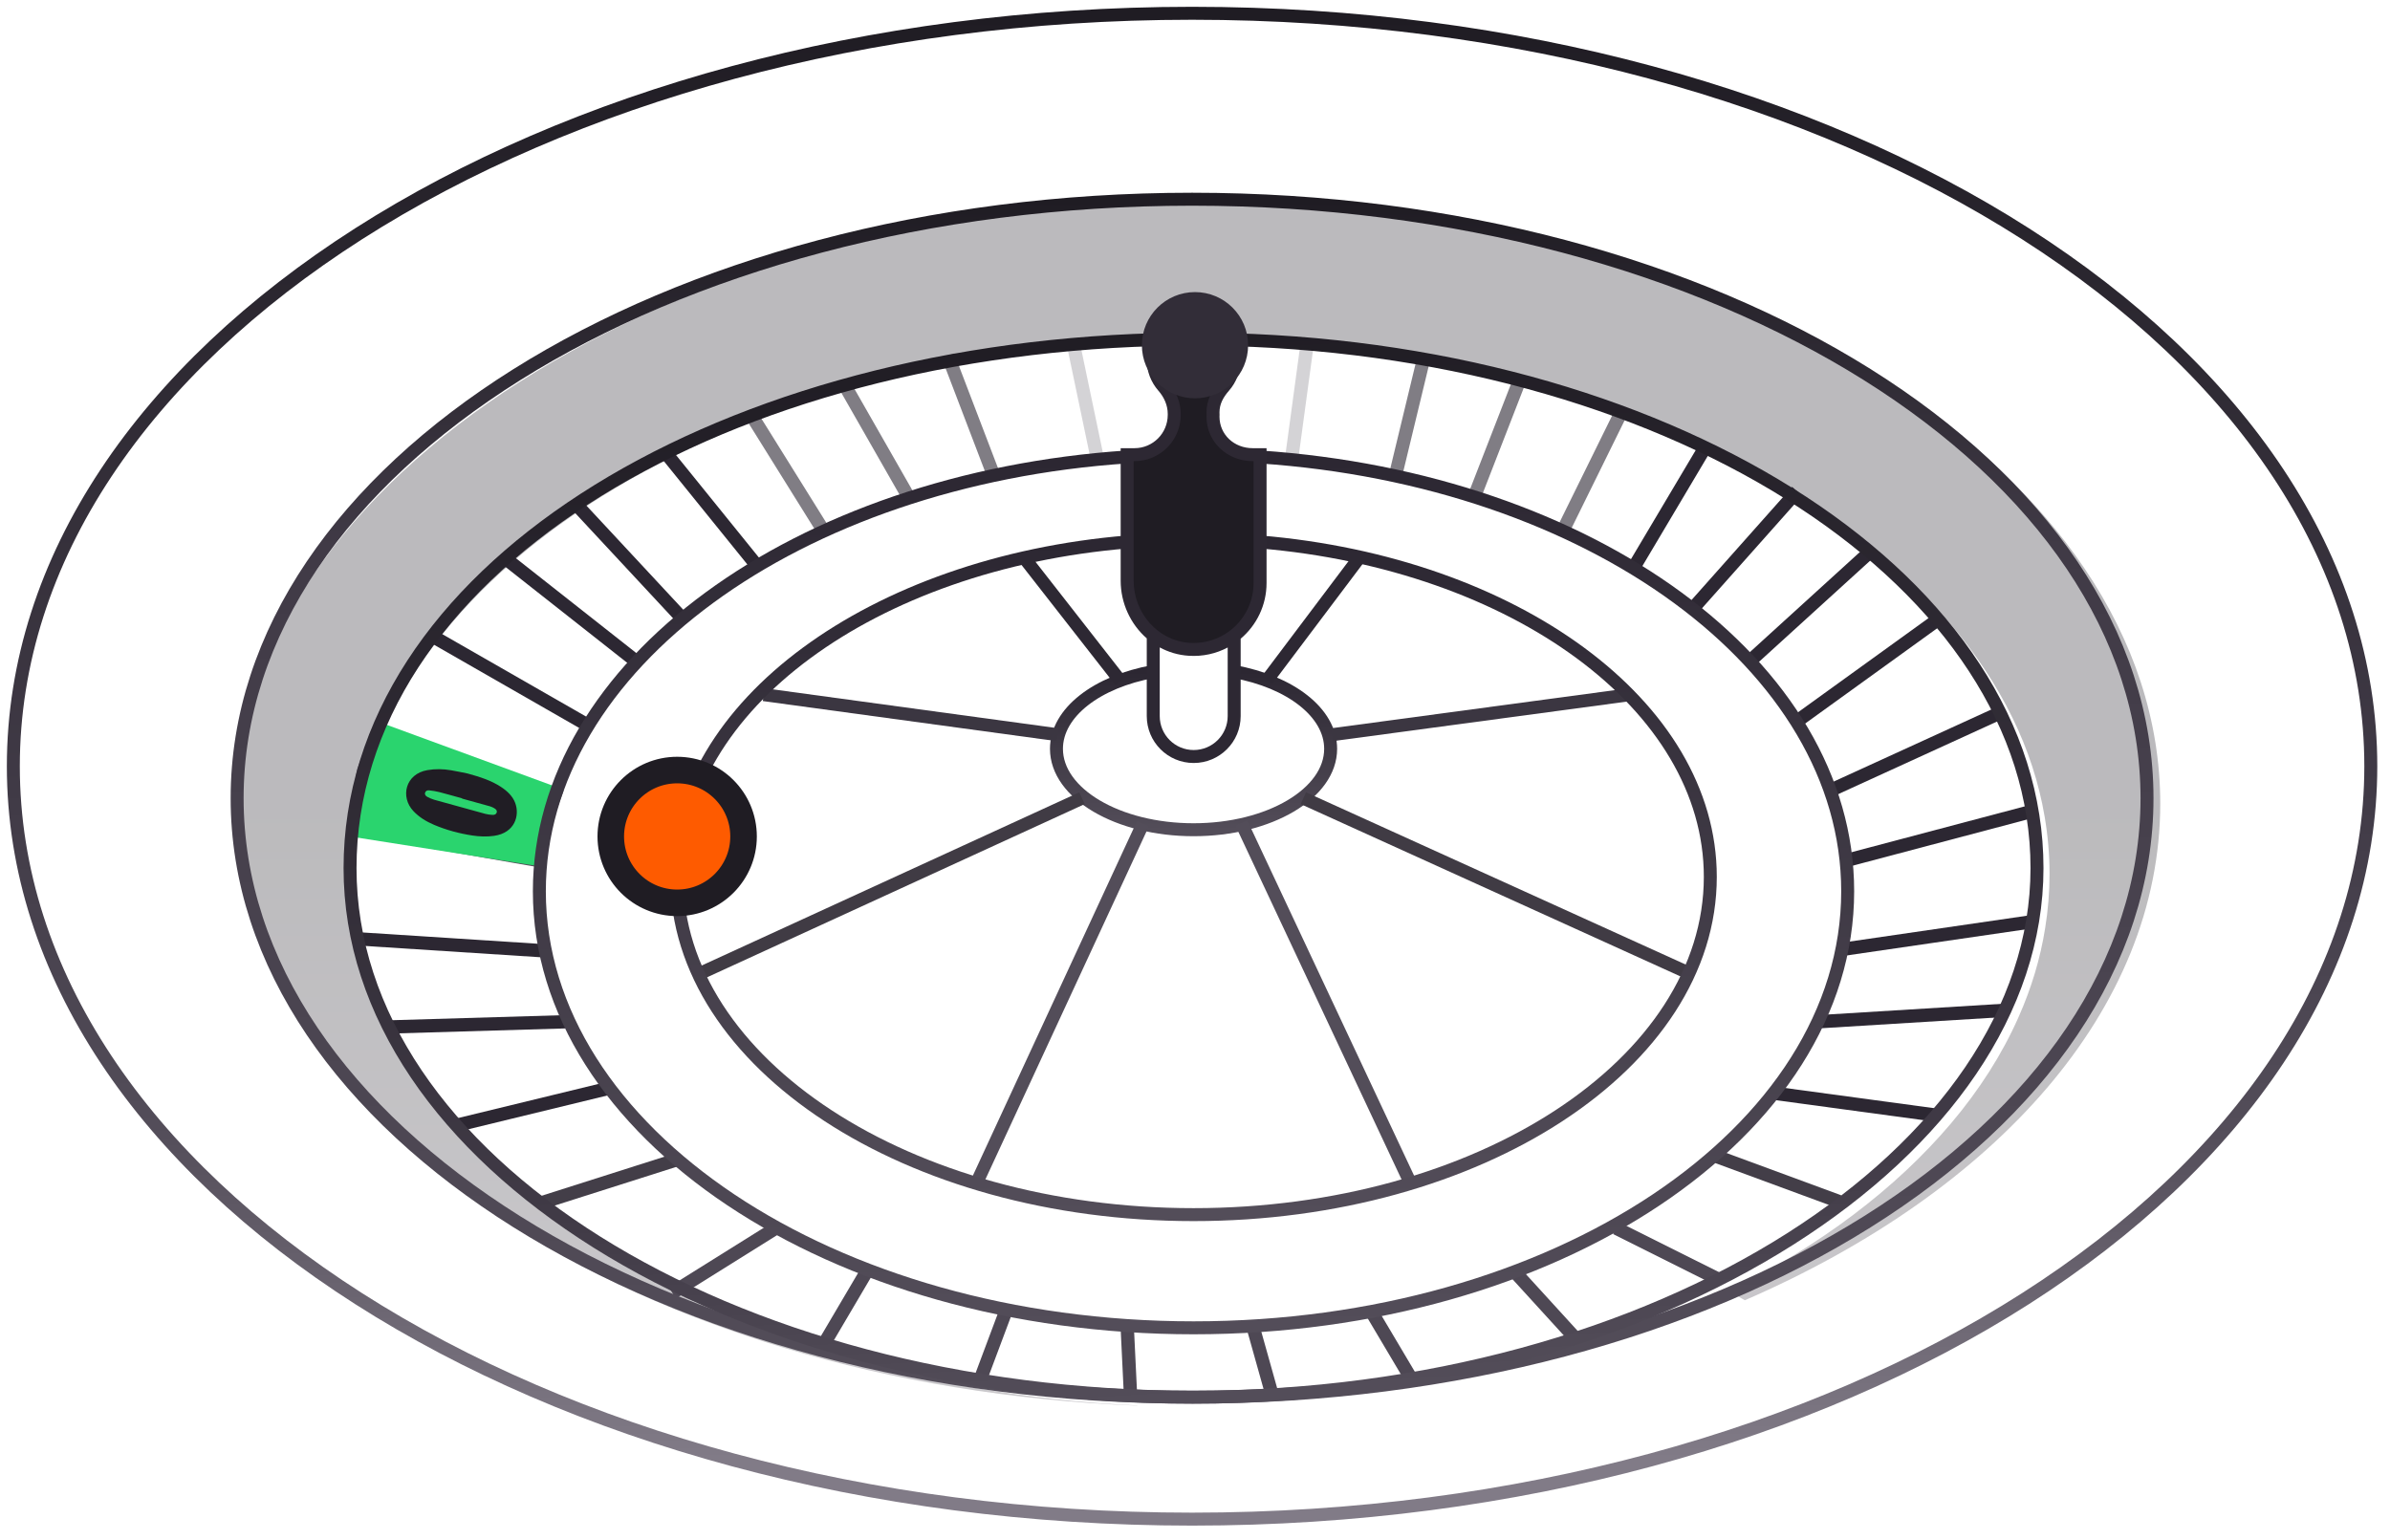 <svg width="180" height="116" viewBox="0 0 180 116" fill="none" xmlns="http://www.w3.org/2000/svg">
<g clip-path="url(#clip0_2146_4443)">
<path d="M162.696 60.525C162.696 76.037 150.312 89.736 131.413 97.934L130.205 97.25C133.642 95.537 136.792 93.603 139.6 91.483C142.407 89.363 144.873 87.056 146.946 84.604C149.075 82.085 150.785 79.411 152.023 76.611C152.989 74.44 153.669 72.194 154.031 69.888C154.247 68.553 154.358 67.198 154.358 65.828C154.358 64.373 154.232 62.933 153.991 61.517C153.558 58.944 152.733 56.451 151.56 54.049C150.353 51.576 148.773 49.204 146.861 46.958C143.962 43.543 140.299 40.425 136.012 37.691C132.102 35.198 127.679 33.022 122.848 31.234C120.383 30.323 117.807 29.507 115.14 28.807C112.785 28.187 110.354 27.649 107.864 27.21C105 26.702 102.052 26.314 99.038 26.062C97.176 25.901 95.289 25.795 93.382 25.74C93.025 24.461 91.912 23.468 90.539 23.428C89.064 23.383 87.812 24.38 87.469 25.74C85.391 25.8 83.343 25.921 81.326 26.102C78.125 26.384 75.005 26.823 71.981 27.392C69.249 27.91 66.592 28.535 64.026 29.27C61.6 29.96 59.256 30.741 57.006 31.612C54.752 32.478 52.593 33.43 50.541 34.468C48.14 35.666 45.886 36.976 43.783 38.386C41.865 39.665 40.079 41.03 38.444 42.465C36.34 44.303 34.479 46.263 32.894 48.317C31.173 50.533 29.769 52.865 28.727 55.293C27.66 57.755 26.956 60.314 26.664 62.943C26.553 63.895 26.498 64.856 26.498 65.828C26.498 67.647 26.689 69.439 27.067 71.192C28.144 76.274 30.74 81.053 34.549 85.344C36.657 87.716 39.133 89.942 41.936 91.987C44.754 94.041 47.899 95.92 51.315 97.577C54.757 99.254 58.476 100.715 62.426 101.918C69.526 104.099 77.37 105.474 85.653 105.857V105.872C47.853 104.366 17.939 84.639 17.939 60.525C17.939 36.412 50.344 15.088 90.317 15.088C130.291 15.088 162.696 35.43 162.696 60.525Z" fill="url(#paint0_linear_2146_4443)" fill-opacity="0.3"/>
<path d="M95.023 34.475V44.21C95.023 45.837 94.248 47.288 93.051 48.204C92.12 48.924 90.932 49.322 89.649 49.242C86.972 49.065 84.95 46.724 84.95 44.034V34.475H85.503C87.168 34.475 88.517 33.12 88.517 31.453V31.373C88.517 30.597 88.19 29.872 87.682 29.288C87.204 28.744 86.917 28.039 86.917 27.263V26.503C86.917 26.241 86.947 25.989 87.013 25.747C87.355 24.388 88.608 23.39 90.082 23.436C91.456 23.476 92.568 24.468 92.925 25.747C93.01 26.029 93.051 26.327 93.051 26.629V27.263C93.051 28.039 92.764 28.744 92.291 29.288C91.783 29.872 91.456 30.597 91.456 31.373V31.453C91.456 33.12 92.804 34.475 94.47 34.475H95.023Z" fill="#1F1C23"/>
<path d="M71.394 26.8L74.95 36.105" stroke="#2C2732" stroke-opacity="0.6" stroke-width="1.003" stroke-miterlimit="10"/>
<path d="M68.586 37.715L63.656 29.085" stroke="#2C2732" stroke-opacity="0.6" stroke-width="1.003" stroke-miterlimit="10"/>
<path d="M62.036 40.005L56.601 31.285" stroke="#2C2732" stroke-opacity="0.6" stroke-width="1.003" stroke-miterlimit="10"/>
<path d="M50.25 34.25L57.025 42.63" stroke="#2C2732" stroke-width="1.003" stroke-miterlimit="10"/>
<path d="M43.535 38.14L51.405 46.6" stroke="#2C2732" stroke-width="1.003" stroke-miterlimit="10"/>
<path d="M38.23 42.19L47.961 49.855" stroke="#2C2732" stroke-width="1.003" stroke-miterlimit="10"/>
<path d="M32.715 48L44.3 54.64" stroke="#2C2732" stroke-width="1.003" stroke-miterlimit="10"/>
<path d="M26.925 70.71L40.825 71.605" stroke="#2C2732" stroke-width="1.003" stroke-miterlimit="10"/>
<path d="M29.476 77.345L42.541 76.96" stroke="#2C2732" stroke-width="1.003" stroke-miterlimit="10"/>
<path d="M34.363 84.76L45.903 81.955" stroke="#2C2732" stroke-width="1.003" stroke-miterlimit="10"/>
<path d="M40.896 90.556L50.945 87.359" stroke="#433E48" stroke-width="1.003" stroke-miterlimit="10"/>
<path d="M58.423 92.503L50.633 97.372" stroke="#4E4854" stroke-width="1.003" stroke-miterlimit="10"/>
<path d="M61.996 101.33L65.346 95.645" stroke="#4E4854" stroke-width="1.003" stroke-miterlimit="10"/>
<path d="M75.796 98.645L73.871 103.785" stroke="#4E4854" stroke-width="1.003" stroke-miterlimit="10"/>
<path d="M84.891 99.84L85.151 105.235" stroke="#4E4854" stroke-width="1.003" stroke-miterlimit="10"/>
<path d="M94.415 100.093L95.795 105.012" stroke="#4E4854" stroke-width="1.003" stroke-miterlimit="10"/>
<path d="M103.281 98.78L106.296 103.86" stroke="#4E4854" stroke-width="1.003" stroke-miterlimit="10"/>
<path d="M114.07 95.78L119.125 101.32" stroke="#4E4854" stroke-width="1.003" stroke-miterlimit="10"/>
<path d="M121.715 92.503L129.505 96.398" stroke="#4E4854" stroke-width="1.003" stroke-miterlimit="10"/>
<path d="M129 87L138.5 90.5" stroke="#433E48" stroke-width="1.003" stroke-miterlimit="10"/>
<path d="M133.574 82.335L146.049 84.025" stroke="#2C2732" stroke-width="1.003" stroke-miterlimit="10"/>
<path d="M136.914 76.96L151.094 76.09" stroke="#2C2732" stroke-width="1.003" stroke-miterlimit="10"/>
<path d="M138.719 71.51L153.089 69.415" stroke="#2C2732" stroke-width="1.003" stroke-miterlimit="10"/>
<path d="M139.035 64.815L153.05 61.105" stroke="#2C2732" stroke-width="1.003" stroke-miterlimit="10"/>
<path d="M137.836 59.54L150.631 53.69" stroke="#2C2732" stroke-width="1.003" stroke-miterlimit="10"/>
<path d="M135.453 54.24L146.038 46.6" stroke="#2C2732" stroke-width="1.003" stroke-miterlimit="10"/>
<path d="M131.773 49.81L140.653 41.73" stroke="#2C2732" stroke-width="1.003" stroke-miterlimit="10"/>
<path d="M127.557 45.765L135.347 37.002" stroke="#2C2732" stroke-width="1.003" stroke-miterlimit="10"/>
<path d="M122.836 43.095L128.346 33.82" stroke="#2C2732" stroke-width="1.003" stroke-miterlimit="10"/>
<path d="M117.699 39.985L122.104 31.04" stroke="#2C2732" stroke-opacity="0.6" stroke-width="1.003" stroke-miterlimit="10"/>
<path d="M111 37.5L114.5 28.5" stroke="#2C2732" stroke-opacity="0.6" stroke-width="1.003" stroke-miterlimit="10"/>
<path d="M105.09 35.845L107.215 27.04" stroke="#2C2732" stroke-opacity="0.6" stroke-width="1.003" stroke-miterlimit="10"/>
<path d="M97.316 34.25L98.496 25.54" stroke="#2C2732" stroke-opacity="0.2" stroke-width="1.003" stroke-miterlimit="10"/>
<path d="M82.656 34.6L80.761 25.54" stroke="#2C2732" stroke-opacity="0.2" stroke-width="1.003" stroke-miterlimit="10"/>
<path d="M27.25 58L28.25 55.25L28.75 55L42 59.75L41 62.5L40.75 65L26.5 62.5L26.75 60.75L27.25 58Z" fill="#2AD46E" stroke="#534D59" stroke-width="0.702"/>
<path d="M89.779 114.42C138.808 114.42 178.554 89.03 178.554 57.71C178.554 26.39 138.808 1 89.779 1C40.75 1 1.004 26.39 1.004 57.71C1.004 89.03 40.75 114.42 89.779 114.42Z" stroke="url(#paint1_linear_2146_4443)" stroke-width="0.976" stroke-miterlimit="10"/>
<path d="M28.574 54.925L41.849 59.79" stroke="#2AD46E" stroke-width="1.003" stroke-miterlimit="10"/>
<path d="M26.363 62.495L40.714 64.755" stroke="#2AD46E" stroke-width="1.003" stroke-miterlimit="10"/>
<path d="M89.779 105.235C129.5 105.235 161.699 85.037 161.699 60.12C161.699 35.204 129.5 15.005 89.779 15.005C50.059 15.005 17.859 35.204 17.859 60.12C17.859 85.037 50.059 105.235 89.779 105.235Z" stroke="url(#paint2_linear_2146_4443)" stroke-width="0.976" stroke-miterlimit="10"/>
<path d="M92.823 25.585C126.544 26.545 153.414 43.995 153.414 65.385C153.414 86.775 124.974 105.235 89.888 105.235C54.803 105.235 26.363 87.395 26.363 65.385C26.363 43.375 53.228 26.545 86.948 25.585" stroke="url(#paint3_linear_2146_4443)" stroke-width="0.976" stroke-miterlimit="10"/>
<path d="M94.911 34.42C119.766 36.1 139.156 50.1 139.156 67.13C139.156 85.285 117.101 100.01 89.891 100.01C62.681 100.01 40.621 85.285 40.621 67.13C40.621 50.095 60.031 36.085 84.901 34.415" stroke="url(#paint4_linear_2146_4443)" stroke-width="0.976" stroke-miterlimit="10"/>
<path d="M92.951 50.585C97.161 51.35 100.216 53.665 100.216 56.4C100.216 59.765 95.596 62.495 89.891 62.495C84.186 62.495 79.566 59.765 79.566 56.4C79.566 53.66 82.631 51.34 86.856 50.58" stroke="url(#paint5_linear_2146_4443)" stroke-width="0.976" stroke-miterlimit="10"/>
<path d="M77.141 42.025L84.376 51.285" stroke="#2D2833" stroke-width="0.976" stroke-miterlimit="10"/>
<path d="M95.426 51.225L102.396 41.97" stroke="#2D2833" stroke-width="0.976" stroke-miterlimit="10"/>
<path d="M100.309 55.34L122.759 52.32" stroke="#3B3641" stroke-width="0.976" stroke-miterlimit="10"/>
<path d="M57.516 52.32L79.656 55.34" stroke="#3B3641" stroke-width="0.976" stroke-miterlimit="10"/>
<path d="M52.68 73.335L81.49 60.12" stroke="#403B44" stroke-width="0.976" stroke-miterlimit="10"/>
<path d="M73.477 89.26L86.077 62.045" stroke="#534D59" stroke-width="0.976" stroke-miterlimit="10"/>
<path d="M93.496 61.995L106.296 89.26" stroke="#534D59" stroke-width="0.976" stroke-miterlimit="10"/>
<path d="M98.16 60.12L127.285 73.335" stroke="#403B44" stroke-width="0.976" stroke-miterlimit="10"/>
<path d="M35.203 58.256C36.186 58.525 37.003 58.793 37.726 59.267C38.211 59.585 38.611 59.967 38.803 60.479C39.151 61.411 38.789 62.73 37.207 62.956C36.668 63.032 36.125 63.013 35.578 62.93C34.583 62.778 33.615 62.518 32.688 62.125C32.095 61.874 31.562 61.546 31.131 61.088C30.131 60.023 30.528 58.29 32.191 58.005C32.779 57.904 33.373 57.913 33.972 58.016C34.434 58.096 34.893 58.195 35.203 58.257L35.203 58.256ZM34.794 60.148C34.796 60.142 34.798 60.136 34.8 60.13C34.228 59.972 33.659 59.808 33.086 59.66C32.838 59.596 32.582 59.558 32.328 59.529C32.18 59.511 32.054 59.57 32.014 59.708C31.974 59.849 32.06 59.957 32.192 60.024C32.352 60.105 32.518 60.185 32.691 60.233C33.979 60.594 35.268 60.95 36.559 61.301C36.732 61.348 36.916 61.364 37.095 61.376C37.245 61.386 37.371 61.33 37.41 61.195C37.451 61.057 37.362 60.952 37.232 60.879C37.132 60.822 37.025 60.766 36.914 60.735C36.209 60.535 35.502 60.343 34.795 60.148L34.794 60.148Z" fill="#201D24"/>
<path d="M94.91 40.82C114.03 42.43 128.81 53.105 128.81 66.045C128.81 80.095 111.385 91.485 89.89 91.485C68.395 91.485 50.965 80.095 50.965 66.045C50.965 53.1 65.76 42.415 84.9 40.82" stroke="url(#paint6_linear_2146_4443)" stroke-width="0.976" stroke-miterlimit="10"/>
<path d="M51 68C53.762 68 56 65.762 56 63C56 60.238 53.762 58 51 58C48.238 58 46 60.238 46 63C46 65.762 48.238 68 51 68Z" fill="#FE5B00" stroke="#1F1C23" stroke-width="2" stroke-miterlimit="10"/>
<path fill-rule="evenodd" clip-rule="evenodd" d="M90.005 22.802C88.065 22.744 86.362 24.34 86.362 26.335V27.09C86.362 27.984 86.694 28.796 87.237 29.421L87.237 29.421L87.239 29.422C87.685 29.93 87.947 30.539 87.947 31.17V31.25C87.947 32.635 86.826 33.757 85.441 33.757H84.891H84.402V34.245V43.74C84.402 45.439 85.154 47.023 86.367 48.082V53.935C86.367 55.884 87.945 57.468 89.9 57.468C91.855 57.468 93.439 55.885 93.439 53.935V48.108C94.631 47.1 95.389 45.593 95.389 43.91V34.245V33.757H94.901H94.351C92.942 33.757 91.849 32.735 91.844 31.381L91.848 31.276L91.849 31.259L91.849 31.242L91.844 31.061C91.846 30.455 92.099 29.953 92.558 29.427C93.103 28.805 93.434 27.987 93.434 27.095V26.465C93.434 24.558 91.965 22.861 90.005 22.802ZM92.462 48.769C91.596 49.228 90.592 49.462 89.529 49.392C88.736 49.342 87.999 49.118 87.344 48.762V53.935C87.344 55.346 88.486 56.492 89.9 56.492C91.316 56.492 92.462 55.345 92.462 53.935V48.769ZM87.339 26.335C87.339 24.901 88.576 23.736 89.976 23.778C91.356 23.819 92.457 25.032 92.457 26.465V27.095C92.457 27.743 92.218 28.334 91.824 28.783L91.822 28.785C91.273 29.415 90.867 30.138 90.867 31.068H90.867L90.868 31.081L90.872 31.251L90.868 31.35L90.867 31.36V31.371C90.867 33.321 92.453 34.733 94.351 34.733H94.412V43.91C94.412 46.505 92.224 48.589 89.592 48.418L89.592 48.418C87.211 48.266 85.379 46.171 85.379 43.74V34.733H85.441C87.365 34.733 88.924 33.175 88.924 31.25V31.17C88.924 30.262 88.546 29.431 87.973 28.779C87.577 28.323 87.339 27.736 87.339 27.09V26.335Z" fill="#2D2833"/>
<circle cx="90" cy="26" r="4" fill="#322D38"/>
</g>
<defs>
<linearGradient id="paint0_linear_2146_4443" x1="90.317" y1="15.088" x2="90.317" y2="105.872" gradientUnits="userSpaceOnUse">
<stop offset="0.51" stop-color="#1F1C23"/>
<stop offset="1" stop-color="#534D59"/>
</linearGradient>
<linearGradient id="paint1_linear_2146_4443" x1="89.779" y1="1" x2="89.779" y2="114.42" gradientUnits="userSpaceOnUse">
<stop stop-color="#1F1C23"/>
<stop offset="0.515" stop-color="#403A46"/>
<stop offset="0.74" stop-color="#534D59"/>
<stop offset="0.96" stop-color="#817B87"/>
</linearGradient>
<linearGradient id="paint2_linear_2146_4443" x1="89.779" y1="15.005" x2="89.779" y2="105.235" gradientUnits="userSpaceOnUse">
<stop stop-color="#1F1C23"/>
<stop offset="0.29" stop-color="#403A46"/>
<stop offset="1" stop-color="#534D59"/>
</linearGradient>
<linearGradient id="paint3_linear_2146_4443" x1="85" y1="23.5" x2="89.888" y2="105.235" gradientUnits="userSpaceOnUse">
<stop stop-color="#1F1C23"/>
<stop offset="0.8" stop-color="#403A46"/>
<stop offset="1" stop-color="#534D59"/>
</linearGradient>
<linearGradient id="paint4_linear_2146_4443" x1="89.889" y1="34.415" x2="89.889" y2="100.01" gradientUnits="userSpaceOnUse">
<stop stop-color="#2C2732"/>
<stop offset="1" stop-color="#534D59"/>
</linearGradient>
<linearGradient id="paint5_linear_2146_4443" x1="89.891" y1="50.58" x2="89.891" y2="62.495" gradientUnits="userSpaceOnUse">
<stop stop-color="#2C2732"/>
<stop offset="1" stop-color="#534D59"/>
</linearGradient>
<linearGradient id="paint6_linear_2146_4443" x1="89.887" y1="40.82" x2="89.887" y2="91.485" gradientUnits="userSpaceOnUse">
<stop stop-color="#2C2732"/>
<stop offset="1" stop-color="#534D59"/>
</linearGradient>
<clipPath id="clip0_2146_4443">
<rect width="179.5" height="116" fill="white"/>
</clipPath>
</defs>
</svg>
